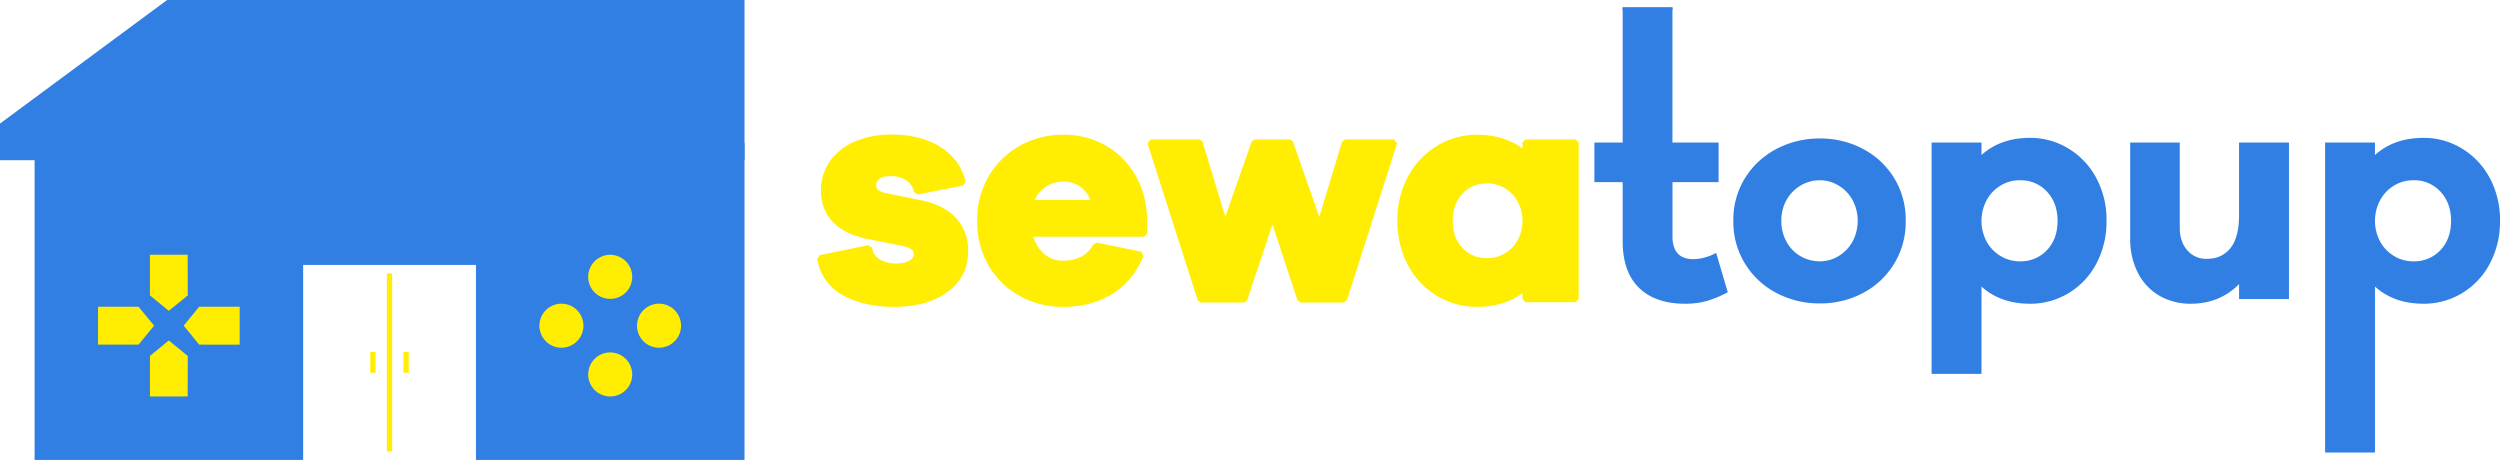 <svg xmlns="http://www.w3.org/2000/svg" viewBox="0 0 1589.96 292.49"><defs><style>.cls-1{fill:#ffed02;}.cls-2,.cls-3{fill:#317fe3;}.cls-2{fill-rule:evenodd;}</style></defs><g id="Layer_2" data-name="Layer 2"><g id="Layer_1-2" data-name="Layer 1"><rect class="cls-1" x="29.92" y="134.1" width="124.28" height="124.28"/><rect class="cls-1" x="311.5" y="147.86" width="127.03" height="110.52"/><path class="cls-2" d="M22,90.92H473.5V292.49H302.7v-124H192.8v124H22Zm366.08,99.14a14,14,0,1,1,14-14,13.94,13.94,0,0,1-14,14Zm0,62.08a14,14,0,1,1,14-14,13.95,13.95,0,0,1-14,14Zm17.06-45a14,14,0,1,1,14,14,14,14,0,0,1-14-14Zm-62.08,0a14,14,0,1,1,14,14,14,14,0,0,1-14-14ZM119.42,187.87l-12.06,9.8-12-9.8V162h24Zm0,38.51-12.06-9.87-12,9.87v25.76h24Zm7.26-7.2-9.86-12.06,9.86-12.06h25.76v24.12Zm-38.57,0L98,207.12l-9.87-12.06H62.35v24.12Z"/><polygon class="cls-2" points="473.5 78.59 473.5 101.88 0 101.88 0 78.59 106.27 0 449.94 0 473.5 0 473.5 78.59"/><rect class="cls-1" x="246.04" y="173.89" width="3.36" height="113.26"/><rect class="cls-1" x="235.48" y="223.91" width="3.36" height="13.15"/><rect class="cls-1" x="256.59" y="223.91" width="3.36" height="13.15"/><path class="cls-1" d="M568.52,195.17c-12.85,0-23.82-2.53-32.6-7.5a31.21,31.21,0,0,1-16.16-23.13l1.57-2.28,30.93-6.35,2.38,1.63a10,10,0,0,0,4.89,7.44,20.91,20.91,0,0,0,10.78,2.59c3.55,0,6.35-.66,8.33-2,2.3-1.51,2.56-3,2.56-4,0-2.58-2.78-4.39-8.27-5.37l-20.25-4c-9.59-1.78-17.14-5.3-22.43-10.45s-8.14-12.14-8.14-20.46a31.81,31.81,0,0,1,5.83-18.92,37.19,37.19,0,0,1,16-12.47,58.05,58.05,0,0,1,23-4.32c12.51,0,23,2.71,31.33,8s13.74,12.83,15.83,22l-1.56,2.41-28.95,5.75-2.36-1.65a10.76,10.76,0,0,0-4.49-7.05,16.61,16.61,0,0,0-10.2-3c-3.46,0-5.92.6-7.32,1.8a5,5,0,0,0-2,3.93,4,4,0,0,0,1.08,2.84c.53.6,1.81,1.46,4.89,2.16l23.36,4.74c9.54,2.08,16.84,5.93,21.73,11.44a30,30,0,0,1,7.44,20.47c0,11.35-4.49,20.24-13.35,26.42C593.75,192.11,582.36,195.17,568.52,195.17Z"/><path class="cls-1" d="M606.8,140.52q-6.94-7.83-20.63-10.81L562.77,125q-4.37-1-5.95-2.78a6.06,6.06,0,0,1-1.58-4.17,6.93,6.93,0,0,1,2.68-5.45q2.67-2.28,8.62-2.28,6.94,0,11.4,3.37A12.77,12.77,0,0,1,583.2,122l28.95-5.75q-3-13.08-15-20.82t-30.24-7.73a55.82,55.82,0,0,0-22.21,4.16,35.09,35.09,0,0,0-15.17,11.8,29.7,29.7,0,0,0-5.45,17.75q0,11.7,7.53,19t21.42,9.92l20.22,4q9.91,1.78,9.92,7.34,0,3.38-3.47,5.65t-9.42,2.28a22.75,22.75,0,0,1-11.8-2.87,12,12,0,0,1-5.85-8.83l-30.93,6.35a29.21,29.21,0,0,0,15.17,21.71q12.78,7.24,31.62,7.24,20.24,0,32.72-8.73t12.5-24.78A27.88,27.88,0,0,0,606.8,140.52Z"/><path class="cls-1" d="M676,195.17a56.17,56.17,0,0,1-27.33-6.89,51.53,51.53,0,0,1-19.9-19.38,55.44,55.44,0,0,1-7.32-28.48,55,55,0,0,1,7.32-28.27,52.11,52.11,0,0,1,19.89-19.48,55.79,55.79,0,0,1,27.54-7,54.21,54.21,0,0,1,26.65,6.69,50.42,50.42,0,0,1,19.3,19.18c4.79,8.27,7.28,18,7.41,28.84v8.16l-2,2H657.18a22.85,22.85,0,0,0,6.48,10.59A17.68,17.68,0,0,0,676,165.79c9.22,0,15.59-3.43,19.47-10.47l2.15-1,28.16,5.75,1.45,2.72c-4.37,10.67-11.09,18.82-19.94,24.24S688,195.17,676,195.17Zm17.46-68a17.88,17.88,0,0,0-6-8.1,18.54,18.54,0,0,0-11.3-3.57,19.84,19.84,0,0,0-11.74,3.81,18.53,18.53,0,0,0-6.42,7.86Z"/><path class="cls-1" d="M727.56,140.42q-.19-15.85-7.14-27.86a48.22,48.22,0,0,0-18.54-18.44,52,52,0,0,0-25.68-6.44,53.58,53.58,0,0,0-26.57,6.74,50,50,0,0,0-19.14,18.74,52.87,52.87,0,0,0-7,27.26,53.31,53.31,0,0,0,7,27.47,49.32,49.32,0,0,0,19.14,18.64A54,54,0,0,0,676,193.17q17.44,0,30.24-7.83T725.38,162l-28.16-5.75q-6.35,11.51-21.22,11.5a19.78,19.78,0,0,1-13.68-5.16q-5.75-5.15-7.73-14.08h73Zm-72.38-11.3a20.86,20.86,0,0,1,8.13-11.5,22,22,0,0,1,12.89-4.17,20.42,20.42,0,0,1,12.49,4q5.35,4,7.54,11.7Z"/><polygon class="cls-1" points="827.11 192.39 825.21 191.02 809.25 142.79 793.12 191.02 791.22 192.39 763.65 192.39 761.75 191 729.83 91.26 731.73 88.65 762.86 88.65 764.78 90.07 779.26 137.76 796.08 89.98 797.96 88.65 820.37 88.65 822.26 89.99 839.06 137.94 853.56 90.07 855.47 88.65 886.6 88.65 888.51 91.26 856.58 191 854.67 192.39 827.11 192.39"/><path class="cls-1" d="M855.47,90.65,839.2,144.39,820.37,90.65H798l-18.84,53.54L762.86,90.65H731.73l31.92,99.74h27.57l18-53.93,17.85,53.93h27.56L886.6,90.65Z"/><path class="cls-1" d="M939.35,195.17A49,49,0,0,1,914,188.25a49.83,49.83,0,0,1-18.49-19.51,58.89,58.89,0,0,1-6.79-28.32,58.25,58.25,0,0,1,6.8-28.22A50.64,50.64,0,0,1,914,92.7a48.37,48.37,0,0,1,25.32-7c11.35,0,21.06,2.92,28.93,8.69V90.65l2-2H1002l2,2V190.2l-2,2H970.28l-2-2v-3.73C960.42,192.24,950.71,195.17,939.35,195.17Zm6.54-78.53c-6.48,0-11.64,2.16-15.78,6.6s-6.21,10.1-6.21,17.18,2,12.85,6.2,17.26,9.3,6.52,15.79,6.52a21.51,21.51,0,0,0,11.09-3,22.86,22.86,0,0,0,8.2-8.39,26.07,26.07,0,0,0,0-24.68,22.52,22.52,0,0,0-8.19-8.49A21.51,21.51,0,0,0,945.89,116.64Z"/><path class="cls-1" d="M970.28,90.65v7.93q-12.09-10.9-30.93-10.9a46.18,46.18,0,0,0-24.29,6.74,48.41,48.41,0,0,0-17.75,18.74,56,56,0,0,0-6.55,27.26,56.62,56.62,0,0,0,6.55,27.37,47.6,47.6,0,0,0,17.75,18.74,46.83,46.83,0,0,0,24.29,6.64q18.84,0,30.93-10.91v7.94H1002V90.65Zm-3.37,63.16a24.64,24.64,0,0,1-8.92,9.12,23.43,23.43,0,0,1-12.1,3.27q-10.51,0-17.25-7.14t-6.74-18.64q0-11.29,6.74-18.54a22.53,22.53,0,0,1,17.25-7.24,23.34,23.34,0,0,1,12.1,3.28,24.41,24.41,0,0,1,8.92,9.22,28.07,28.07,0,0,1,0,26.67Z"/><path class="cls-3" d="M1091.44,160.85a31.05,31.05,0,0,1-7.14,2.87,27.65,27.65,0,0,1-7.33,1.09q-13.29,0-13.29-14.47V115.83H1093V90.65h-29.35V4.71H1032V90.65h-18v25.18h18v37.68q0,19.44,10.41,29.55t29.25,10.11a50.35,50.35,0,0,0,14.28-1.88,66.74,66.74,0,0,0,12.89-5.46Z"/><path class="cls-3" d="M1204.67,113.26a50.92,50.92,0,0,0-19.83-18.54,57.36,57.36,0,0,0-27.36-6.65,58.39,58.39,0,0,0-27.67,6.65,51.44,51.44,0,0,0-20,18.54,50.13,50.13,0,0,0-7.44,27.16,50.68,50.68,0,0,0,7.44,27.27,51.25,51.25,0,0,0,20,18.64,58.38,58.38,0,0,0,27.67,6.64,57.35,57.35,0,0,0,27.36-6.64A50.75,50.75,0,0,0,1212,140.42,50.68,50.68,0,0,0,1204.67,113.26Zm-26.57,40.55a24.64,24.64,0,0,1-8.92,9.12,22.75,22.75,0,0,1-11.7,3.27,24.56,24.56,0,0,1-12.2-3.17,23.47,23.47,0,0,1-9-9.12,26.85,26.85,0,0,1-3.37-13.49,26.28,26.28,0,0,1,3.37-13.38,24.38,24.38,0,0,1,9-9.12,23.85,23.85,0,0,1,12.2-3.28,22.67,22.67,0,0,1,11.7,3.28,24.64,24.64,0,0,1,8.92,9.12,28.27,28.27,0,0,1,0,26.77Z"/><path class="cls-3" d="M1333.17,113.16a48.48,48.48,0,0,0-17.75-18.74,46.23,46.23,0,0,0-24.29-6.74q-18.84,0-30.94,10.9V90.65h-31.72V237.79h31.72V182.26q12.11,10.92,30.94,10.91a46.88,46.88,0,0,0,24.29-6.64,47.67,47.67,0,0,0,17.75-18.74,56.61,56.61,0,0,0,6.54-27.37A56,56,0,0,0,1333.17,113.16Zm-31.33,45.9a22.7,22.7,0,0,1-17.25,7.14,23.4,23.4,0,0,1-12.1-3.27,24.67,24.67,0,0,1-8.93-9.12,28.07,28.07,0,0,1,0-26.67,24.44,24.44,0,0,1,8.93-9.22,23.32,23.32,0,0,1,12.1-3.28,22.56,22.56,0,0,1,17.25,7.24q6.73,7.25,6.74,18.54Q1308.58,151.93,1301.84,159.06Z"/><path class="cls-3" d="M1424,90.65v46.2q0,14.09-5.45,20.92a17.59,17.59,0,0,1-11.8,6.62,22.1,22.1,0,0,1-3,.22h-.39a15.55,15.55,0,0,1-12.3-5.46q-4.75-5.44-4.76-14.18V90.65h-31.53v61.08a46.7,46.7,0,0,0,4.86,21.71A35.3,35.3,0,0,0,1373.22,188a39,39,0,0,0,20.23,5.16,45.83,45.83,0,0,0,10.31-1.12c1-.22,2-.48,3-.78a38.36,38.36,0,0,0,3.76-1.37,40.6,40.6,0,0,0,13.49-9.22v9.52h31.73V90.65Z"/><path class="cls-3" d="M1583.42,113.16a48.41,48.41,0,0,0-17.75-18.74,46.23,46.23,0,0,0-24.29-6.74q-18.84,0-30.93,10.9V90.65h-31.73V287.79h31.73V182.26q12.09,10.92,30.93,10.91a46.88,46.88,0,0,0,24.29-6.64,47.6,47.6,0,0,0,17.75-18.74,56.61,56.61,0,0,0,6.54-27.37A56,56,0,0,0,1583.42,113.16Zm-31.33,45.9a22.7,22.7,0,0,1-17.25,7.14,23.4,23.4,0,0,1-12.1-3.27,24.57,24.57,0,0,1-8.92-9.12,28.07,28.07,0,0,1,0-26.67,24.34,24.34,0,0,1,8.92-9.22,23.32,23.32,0,0,1,12.1-3.28,22.56,22.56,0,0,1,17.25,7.24q6.73,7.25,6.74,18.54Q1558.83,151.93,1552.09,159.06Z"/><rect class="cls-3" x="1031.95" y="4.71" width="31.73" height="1.5"/></g></g></svg>